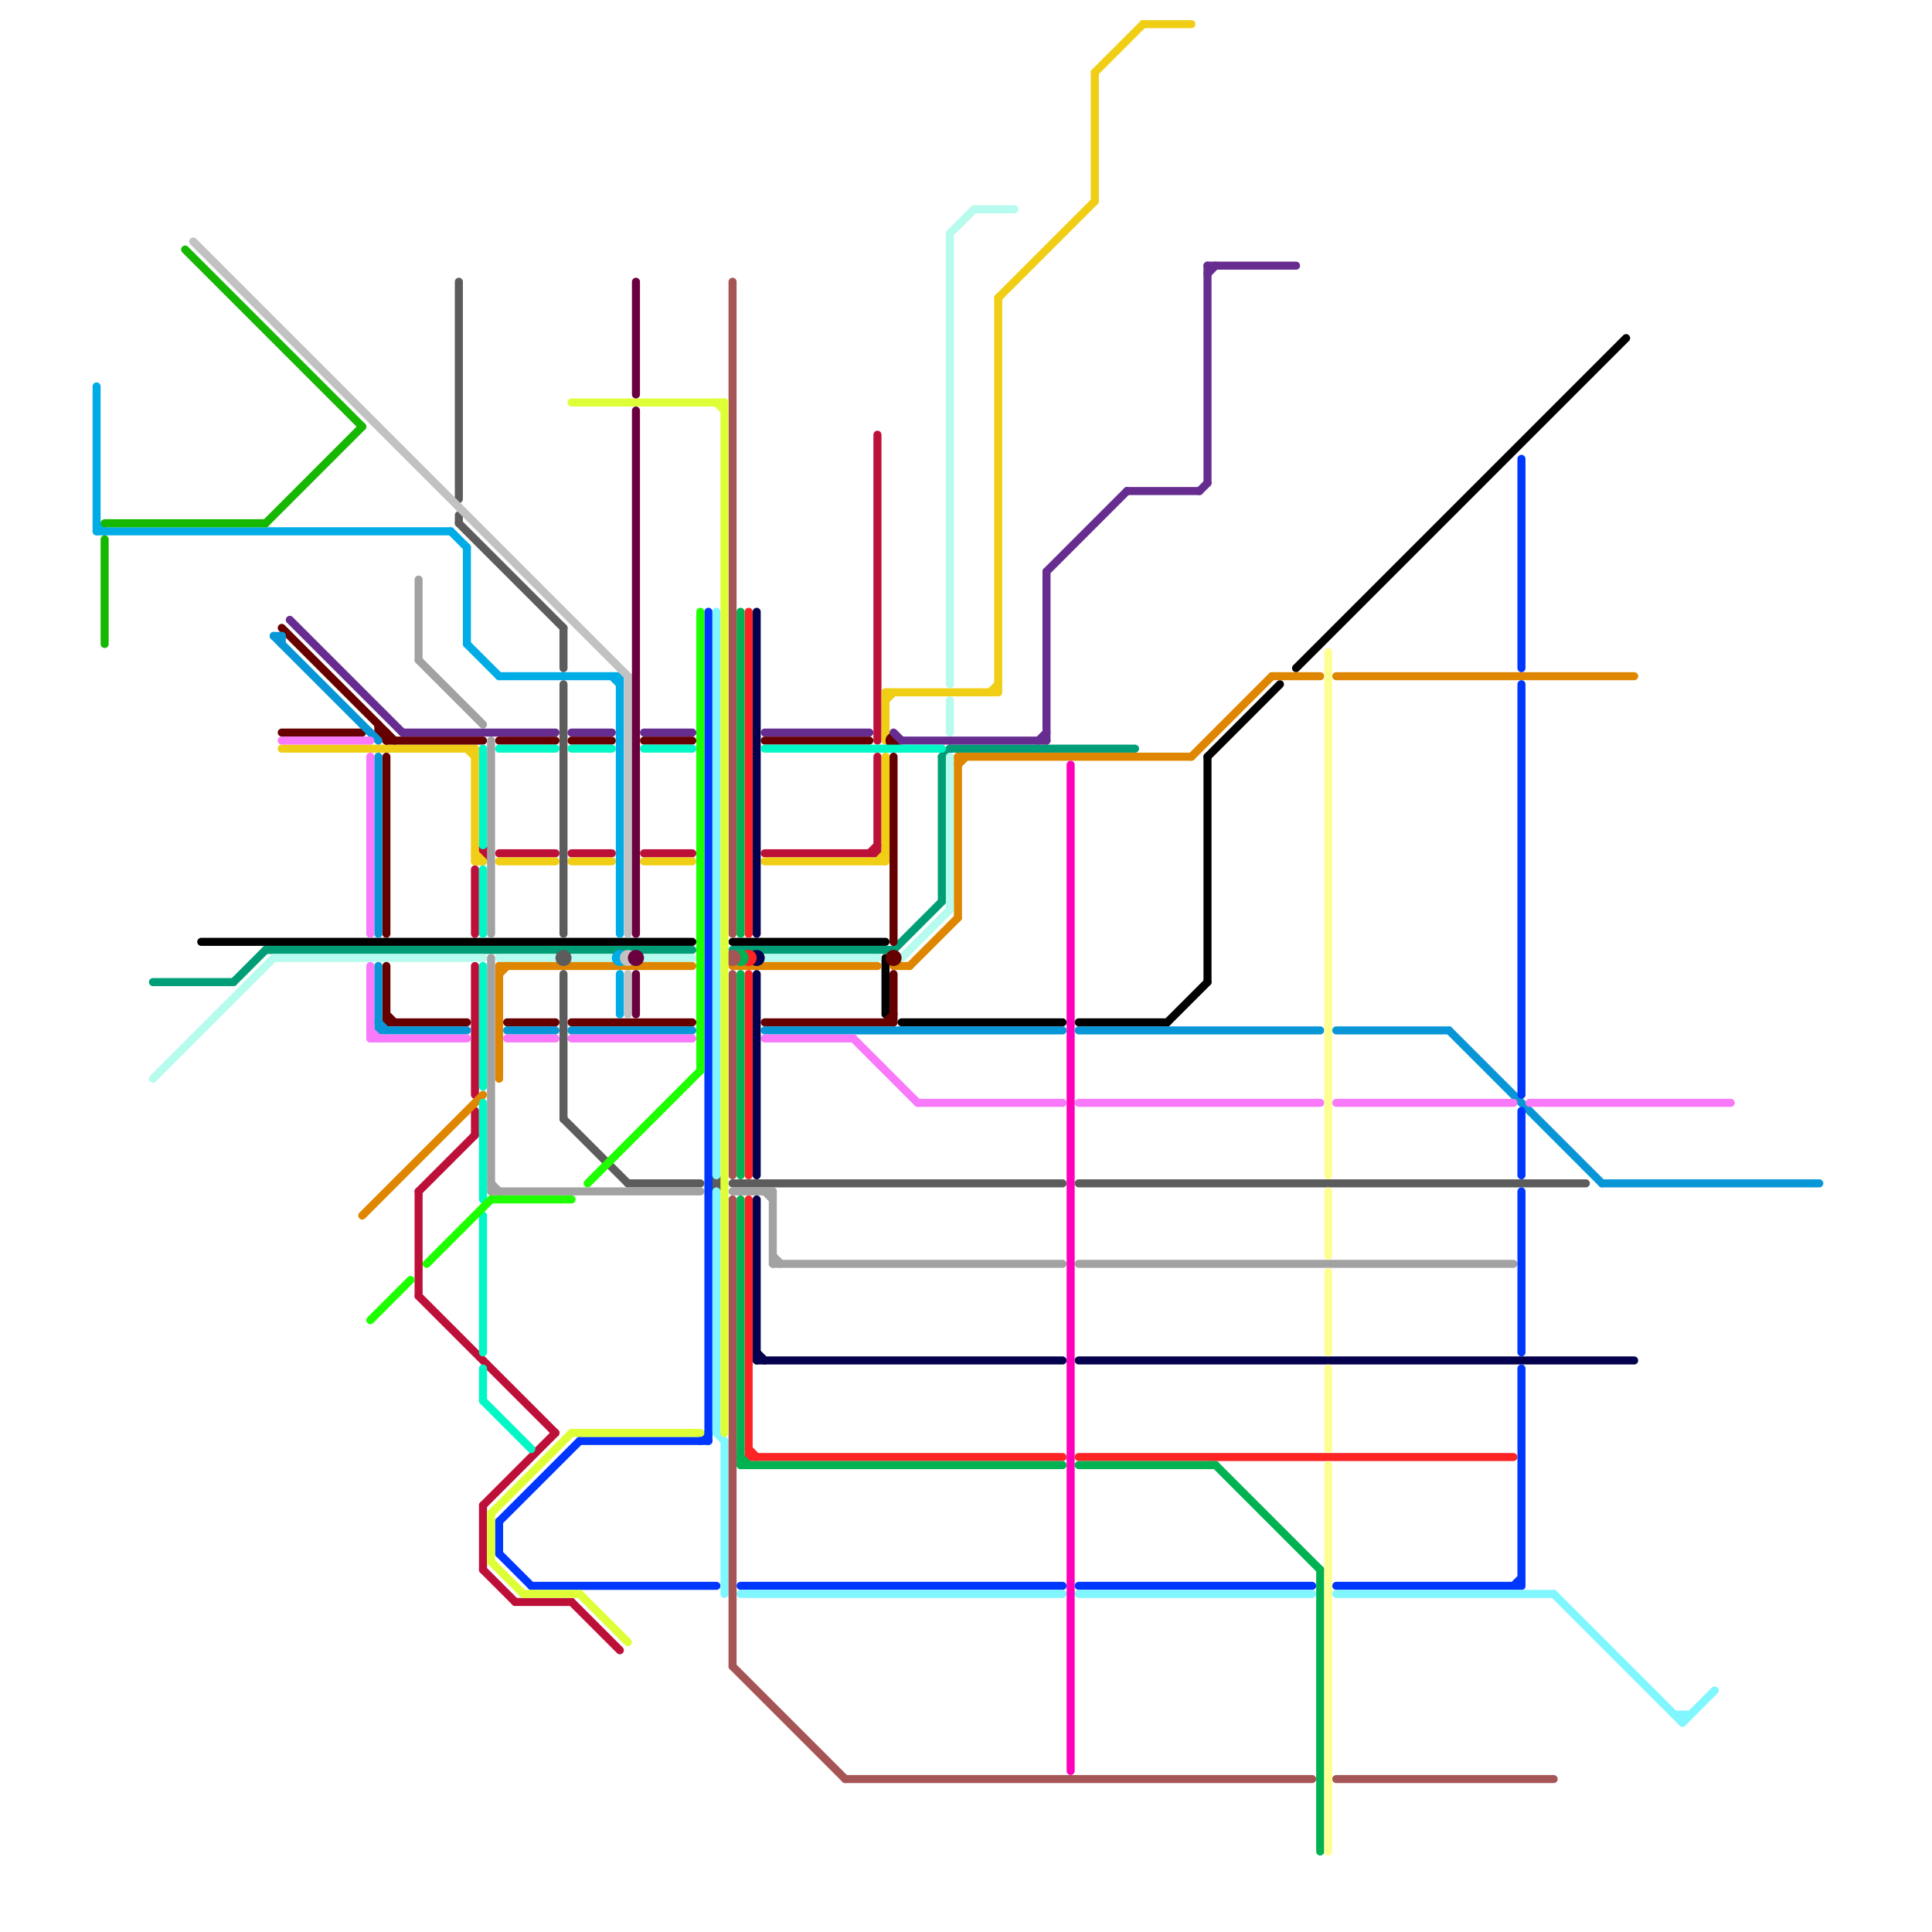 
<svg version="1.1" xmlns="http://www.w3.org/2000/svg" viewBox="0 0 240 240">
<style>line { stroke-width: 1; fill: none; stroke-linecap: round; stroke-linejoin: round; } .c0 { stroke: #bd1038 } .c1 { stroke: #f0ce15 } .c2 { stroke: #000000 } .c3 { stroke: #009e77 } .c4 { stroke: #b6fbed } .c5 { stroke: #df8600 } .c6 { stroke: #660000 } .c7 { stroke: #0896d7 } .c8 { stroke: #f979fb } .c9 { stroke: #5c5c5c } .c10 { stroke: #a2a2a2 } .c11 { stroke: #05004d } .c12 { stroke: #ff2424 } .c13 { stroke: #00b251 } .c14 { stroke: #0037ff } .c15 { stroke: #80f6ff } .c16 { stroke: #a55555 } .c17 { stroke: #662c90 } .c18 { stroke: #02f7c6 } .c19 { stroke: #00ace6 } .c20 { stroke: #16b701 } .c21 { stroke: #ff00bb } .c22 { stroke: #fdff94 } .c23 { stroke: #c2c2c2 } .c24 { stroke: #1eff00 } .c25 { stroke: #deff38 } .c26 { stroke: #6b003e }</style><line class="c0" x1="52" y1="148" x2="59" y2="141"/><line class="c0" x1="60" y1="195" x2="64" y2="199"/><line class="c0" x1="80" y1="106" x2="86" y2="106"/><line class="c0" x1="95" y1="106" x2="109" y2="106"/><line class="c0" x1="64" y1="199" x2="71" y2="199"/><line class="c0" x1="109" y1="94" x2="109" y2="106"/><line class="c0" x1="71" y1="106" x2="76" y2="106"/><line class="c0" x1="108" y1="106" x2="109" y2="105"/><line class="c0" x1="59" y1="120" x2="59" y2="136"/><line class="c0" x1="59" y1="138" x2="59" y2="141"/><line class="c0" x1="62" y1="106" x2="69" y2="106"/><line class="c0" x1="60" y1="187" x2="60" y2="195"/><line class="c0" x1="52" y1="161" x2="69" y2="178"/><line class="c0" x1="60" y1="187" x2="69" y2="178"/><line class="c0" x1="59" y1="108" x2="59" y2="116"/><line class="c0" x1="109" y1="54" x2="109" y2="92"/><line class="c0" x1="71" y1="199" x2="77" y2="205"/><line class="c0" x1="52" y1="148" x2="52" y2="161"/><circle cx="60" cy="106" r="1" fill="#bd1038" /><line class="c1" x1="142" y1="3" x2="148" y2="3"/><line class="c1" x1="71" y1="107" x2="76" y2="107"/><line class="c1" x1="110" y1="86" x2="110" y2="92"/><line class="c1" x1="124" y1="37" x2="124" y2="86"/><line class="c1" x1="59" y1="93" x2="59" y2="107"/><line class="c1" x1="95" y1="107" x2="110" y2="107"/><line class="c1" x1="109" y1="107" x2="110" y2="106"/><line class="c1" x1="136" y1="9" x2="136" y2="25"/><line class="c1" x1="80" y1="107" x2="86" y2="107"/><line class="c1" x1="110" y1="87" x2="111" y2="86"/><line class="c1" x1="110" y1="94" x2="110" y2="107"/><line class="c1" x1="58" y1="93" x2="59" y2="94"/><line class="c1" x1="62" y1="107" x2="69" y2="107"/><line class="c1" x1="124" y1="37" x2="136" y2="25"/><line class="c1" x1="110" y1="86" x2="124" y2="86"/><line class="c1" x1="136" y1="9" x2="142" y2="3"/><line class="c1" x1="123" y1="86" x2="124" y2="85"/><line class="c1" x1="59" y1="106" x2="60" y2="107"/><line class="c1" x1="35" y1="93" x2="59" y2="93"/><line class="c1" x1="59" y1="107" x2="60" y2="107"/><line class="c2" x1="112" y1="127" x2="132" y2="127"/><line class="c2" x1="25" y1="117" x2="86" y2="117"/><line class="c2" x1="145" y1="127" x2="150" y2="122"/><line class="c2" x1="150" y1="94" x2="150" y2="122"/><line class="c2" x1="161" y1="83" x2="202" y2="42"/><line class="c2" x1="110" y1="119" x2="110" y2="126"/><line class="c2" x1="134" y1="127" x2="145" y2="127"/><line class="c2" x1="91" y1="117" x2="110" y2="117"/><line class="c2" x1="150" y1="94" x2="159" y2="85"/><line class="c3" x1="19" y1="122" x2="29" y2="122"/><line class="c3" x1="33" y1="118" x2="86" y2="118"/><line class="c3" x1="117" y1="94" x2="117" y2="112"/><line class="c3" x1="117" y1="94" x2="118" y2="93"/><line class="c3" x1="111" y1="118" x2="117" y2="112"/><line class="c3" x1="29" y1="122" x2="33" y2="118"/><line class="c3" x1="118" y1="93" x2="141" y2="93"/><line class="c3" x1="91" y1="118" x2="111" y2="118"/><line class="c4" x1="112" y1="119" x2="118" y2="113"/><line class="c4" x1="95" y1="119" x2="109" y2="119"/><line class="c4" x1="34" y1="119" x2="60" y2="119"/><line class="c4" x1="118" y1="87" x2="118" y2="91"/><line class="c4" x1="121" y1="26" x2="126" y2="26"/><line class="c4" x1="118" y1="29" x2="121" y2="26"/><line class="c4" x1="62" y1="119" x2="69" y2="119"/><line class="c4" x1="80" y1="119" x2="86" y2="119"/><line class="c4" x1="71" y1="119" x2="76" y2="119"/><line class="c4" x1="118" y1="29" x2="118" y2="85"/><line class="c4" x1="19" y1="134" x2="34" y2="119"/><line class="c4" x1="118" y1="94" x2="118" y2="113"/><line class="c5" x1="111" y1="120" x2="113" y2="120"/><line class="c5" x1="119" y1="94" x2="119" y2="114"/><line class="c5" x1="62" y1="121" x2="63" y2="120"/><line class="c5" x1="119" y1="95" x2="120" y2="94"/><line class="c5" x1="148" y1="94" x2="158" y2="84"/><line class="c5" x1="62" y1="120" x2="62" y2="134"/><line class="c5" x1="45" y1="151" x2="60" y2="136"/><line class="c5" x1="119" y1="94" x2="148" y2="94"/><line class="c5" x1="158" y1="84" x2="164" y2="84"/><line class="c5" x1="62" y1="120" x2="86" y2="120"/><line class="c5" x1="91" y1="120" x2="109" y2="120"/><line class="c5" x1="113" y1="120" x2="119" y2="114"/><line class="c5" x1="166" y1="84" x2="203" y2="84"/><line class="c6" x1="35" y1="91" x2="45" y2="91"/><line class="c6" x1="47" y1="90" x2="47" y2="91"/><line class="c6" x1="35" y1="78" x2="49" y2="92"/><line class="c6" x1="48" y1="94" x2="48" y2="116"/><line class="c6" x1="48" y1="120" x2="48" y2="127"/><line class="c6" x1="48" y1="127" x2="58" y2="127"/><line class="c6" x1="110" y1="127" x2="111" y2="126"/><line class="c6" x1="48" y1="126" x2="49" y2="127"/><line class="c6" x1="48" y1="92" x2="60" y2="92"/><line class="c6" x1="111" y1="94" x2="111" y2="117"/><line class="c6" x1="63" y1="127" x2="69" y2="127"/><line class="c6" x1="71" y1="92" x2="76" y2="92"/><line class="c6" x1="47" y1="91" x2="48" y2="92"/><line class="c6" x1="71" y1="127" x2="86" y2="127"/><line class="c6" x1="95" y1="92" x2="108" y2="92"/><line class="c6" x1="62" y1="92" x2="69" y2="92"/><line class="c6" x1="80" y1="92" x2="86" y2="92"/><line class="c6" x1="111" y1="121" x2="111" y2="127"/><line class="c6" x1="48" y1="91" x2="48" y2="92"/><line class="c6" x1="47" y1="91" x2="48" y2="91"/><line class="c6" x1="95" y1="127" x2="111" y2="127"/><circle cx="111" cy="92" r="1" fill="#660000" /><circle cx="111" cy="119" r="1" fill="#660000" /><line class="c7" x1="47" y1="128" x2="58" y2="128"/><line class="c7" x1="166" y1="128" x2="180" y2="128"/><line class="c7" x1="134" y1="128" x2="164" y2="128"/><line class="c7" x1="199" y1="147" x2="226" y2="147"/><line class="c7" x1="35" y1="79" x2="35" y2="80"/><line class="c7" x1="47" y1="120" x2="47" y2="128"/><line class="c7" x1="34" y1="79" x2="47" y2="92"/><line class="c7" x1="34" y1="79" x2="35" y2="79"/><line class="c7" x1="47" y1="127" x2="48" y2="128"/><line class="c7" x1="63" y1="128" x2="69" y2="128"/><line class="c7" x1="180" y1="128" x2="199" y2="147"/><line class="c7" x1="47" y1="94" x2="47" y2="116"/><line class="c7" x1="71" y1="128" x2="86" y2="128"/><line class="c7" x1="95" y1="128" x2="132" y2="128"/><line class="c8" x1="46" y1="129" x2="58" y2="129"/><line class="c8" x1="63" y1="129" x2="69" y2="129"/><line class="c8" x1="46" y1="128" x2="47" y2="129"/><line class="c8" x1="190" y1="137" x2="215" y2="137"/><line class="c8" x1="46" y1="94" x2="46" y2="116"/><line class="c8" x1="71" y1="129" x2="86" y2="129"/><line class="c8" x1="106" y1="129" x2="114" y2="137"/><line class="c8" x1="134" y1="137" x2="164" y2="137"/><line class="c8" x1="46" y1="120" x2="46" y2="129"/><line class="c8" x1="114" y1="137" x2="132" y2="137"/><line class="c8" x1="166" y1="137" x2="188" y2="137"/><line class="c8" x1="35" y1="92" x2="46" y2="92"/><line class="c8" x1="95" y1="129" x2="106" y2="129"/><line class="c9" x1="78" y1="147" x2="87" y2="147"/><line class="c9" x1="70" y1="78" x2="70" y2="83"/><line class="c9" x1="70" y1="121" x2="70" y2="139"/><line class="c9" x1="134" y1="147" x2="197" y2="147"/><line class="c9" x1="70" y1="139" x2="78" y2="147"/><line class="c9" x1="57" y1="65" x2="70" y2="78"/><line class="c9" x1="57" y1="64" x2="57" y2="65"/><line class="c9" x1="57" y1="35" x2="57" y2="62"/><line class="c9" x1="91" y1="147" x2="132" y2="147"/><line class="c9" x1="70" y1="85" x2="70" y2="116"/><circle cx="89" cy="147" r="1" fill="#5c5c5c" /><circle cx="70" cy="119" r="1" fill="#5c5c5c" /><line class="c10" x1="61" y1="92" x2="61" y2="116"/><line class="c10" x1="91" y1="148" x2="96" y2="148"/><line class="c10" x1="61" y1="147" x2="62" y2="148"/><line class="c10" x1="96" y1="148" x2="96" y2="157"/><line class="c10" x1="134" y1="157" x2="188" y2="157"/><line class="c10" x1="52" y1="72" x2="52" y2="82"/><line class="c10" x1="52" y1="82" x2="60" y2="90"/><line class="c10" x1="96" y1="156" x2="97" y2="157"/><line class="c10" x1="61" y1="119" x2="61" y2="148"/><line class="c10" x1="95" y1="148" x2="96" y2="149"/><line class="c10" x1="96" y1="157" x2="132" y2="157"/><line class="c10" x1="61" y1="148" x2="87" y2="148"/><line class="c11" x1="94" y1="121" x2="94" y2="146"/><line class="c11" x1="94" y1="169" x2="132" y2="169"/><line class="c11" x1="94" y1="168" x2="95" y2="169"/><line class="c11" x1="94" y1="76" x2="94" y2="116"/><line class="c11" x1="94" y1="149" x2="94" y2="169"/><line class="c11" x1="134" y1="169" x2="203" y2="169"/><circle cx="94" cy="119" r="1" fill="#05004d" /><line class="c12" x1="93" y1="180" x2="94" y2="181"/><line class="c12" x1="93" y1="149" x2="93" y2="181"/><line class="c12" x1="93" y1="121" x2="93" y2="146"/><line class="c12" x1="134" y1="181" x2="188" y2="181"/><line class="c12" x1="93" y1="181" x2="132" y2="181"/><line class="c12" x1="93" y1="76" x2="93" y2="116"/><circle cx="93" cy="119" r="1" fill="#ff2424" /><line class="c13" x1="92" y1="76" x2="92" y2="116"/><line class="c13" x1="151" y1="182" x2="164" y2="195"/><line class="c13" x1="134" y1="182" x2="151" y2="182"/><line class="c13" x1="92" y1="149" x2="92" y2="182"/><line class="c13" x1="92" y1="181" x2="93" y2="182"/><line class="c13" x1="164" y1="195" x2="164" y2="230"/><line class="c13" x1="92" y1="182" x2="132" y2="182"/><line class="c13" x1="92" y1="121" x2="92" y2="146"/><circle cx="92" cy="119" r="1" fill="#00b251" /><line class="c14" x1="189" y1="57" x2="189" y2="83"/><line class="c14" x1="166" y1="197" x2="189" y2="197"/><line class="c14" x1="62" y1="189" x2="72" y2="179"/><line class="c14" x1="134" y1="197" x2="163" y2="197"/><line class="c14" x1="72" y1="179" x2="88" y2="179"/><line class="c14" x1="189" y1="138" x2="189" y2="146"/><line class="c14" x1="88" y1="76" x2="88" y2="179"/><line class="c14" x1="189" y1="85" x2="189" y2="136"/><line class="c14" x1="189" y1="148" x2="189" y2="168"/><line class="c14" x1="87" y1="179" x2="88" y2="178"/><line class="c14" x1="188" y1="197" x2="189" y2="196"/><line class="c14" x1="62" y1="193" x2="66" y2="197"/><line class="c14" x1="62" y1="189" x2="62" y2="193"/><line class="c14" x1="92" y1="197" x2="132" y2="197"/><line class="c14" x1="66" y1="197" x2="89" y2="197"/><line class="c14" x1="189" y1="170" x2="189" y2="197"/><line class="c15" x1="89" y1="76" x2="89" y2="146"/><line class="c15" x1="166" y1="198" x2="193" y2="198"/><line class="c15" x1="92" y1="198" x2="132" y2="198"/><line class="c15" x1="89" y1="148" x2="89" y2="178"/><line class="c15" x1="89" y1="178" x2="90" y2="179"/><line class="c15" x1="134" y1="198" x2="163" y2="198"/><line class="c15" x1="90" y1="179" x2="90" y2="198"/><line class="c15" x1="208" y1="213" x2="210" y2="213"/><line class="c15" x1="209" y1="214" x2="213" y2="210"/><line class="c15" x1="209" y1="213" x2="209" y2="214"/><line class="c15" x1="193" y1="198" x2="209" y2="214"/><line class="c16" x1="91" y1="149" x2="91" y2="207"/><line class="c16" x1="105" y1="221" x2="163" y2="221"/><line class="c16" x1="91" y1="35" x2="91" y2="116"/><line class="c16" x1="166" y1="221" x2="193" y2="221"/><line class="c16" x1="91" y1="121" x2="91" y2="146"/><line class="c16" x1="91" y1="207" x2="105" y2="221"/><circle cx="91" cy="119" r="1" fill="#a55555" /><line class="c17" x1="50" y1="91" x2="69" y2="91"/><line class="c17" x1="140" y1="61" x2="149" y2="61"/><line class="c17" x1="80" y1="91" x2="86" y2="91"/><line class="c17" x1="71" y1="91" x2="76" y2="91"/><line class="c17" x1="129" y1="92" x2="130" y2="91"/><line class="c17" x1="130" y1="71" x2="130" y2="92"/><line class="c17" x1="36" y1="77" x2="50" y2="91"/><line class="c17" x1="150" y1="33" x2="150" y2="60"/><line class="c17" x1="95" y1="91" x2="108" y2="91"/><line class="c17" x1="150" y1="34" x2="151" y2="33"/><line class="c17" x1="149" y1="61" x2="150" y2="60"/><line class="c17" x1="111" y1="91" x2="112" y2="92"/><line class="c17" x1="150" y1="33" x2="161" y2="33"/><line class="c17" x1="112" y1="92" x2="130" y2="92"/><line class="c17" x1="130" y1="71" x2="140" y2="61"/><line class="c18" x1="60" y1="93" x2="60" y2="105"/><line class="c18" x1="80" y1="93" x2="86" y2="93"/><line class="c18" x1="71" y1="93" x2="76" y2="93"/><line class="c18" x1="62" y1="93" x2="69" y2="93"/><line class="c18" x1="60" y1="108" x2="60" y2="116"/><line class="c18" x1="60" y1="120" x2="60" y2="135"/><line class="c18" x1="60" y1="137" x2="60" y2="149"/><line class="c18" x1="60" y1="174" x2="66" y2="180"/><line class="c18" x1="60" y1="151" x2="60" y2="168"/><line class="c18" x1="95" y1="93" x2="117" y2="93"/><line class="c18" x1="60" y1="170" x2="60" y2="174"/><line class="c19" x1="58" y1="80" x2="62" y2="84"/><line class="c19" x1="76" y1="84" x2="77" y2="85"/><line class="c19" x1="58" y1="68" x2="58" y2="80"/><line class="c19" x1="12" y1="65" x2="13" y2="66"/><line class="c19" x1="12" y1="66" x2="56" y2="66"/><line class="c19" x1="62" y1="84" x2="77" y2="84"/><line class="c19" x1="77" y1="121" x2="77" y2="126"/><line class="c19" x1="56" y1="66" x2="58" y2="68"/><line class="c19" x1="12" y1="48" x2="12" y2="66"/><line class="c19" x1="77" y1="84" x2="77" y2="116"/><circle cx="77" cy="119" r="1" fill="#00ace6" /><line class="c20" x1="33" y1="65" x2="45" y2="53"/><line class="c20" x1="23" y1="31" x2="45" y2="53"/><line class="c20" x1="13" y1="65" x2="33" y2="65"/><line class="c20" x1="13" y1="67" x2="13" y2="80"/><line class="c21" x1="133" y1="95" x2="133" y2="220"/><line class="c22" x1="165" y1="170" x2="165" y2="180"/><line class="c22" x1="165" y1="158" x2="165" y2="168"/><line class="c22" x1="165" y1="182" x2="165" y2="230"/><line class="c22" x1="165" y1="148" x2="165" y2="156"/><line class="c22" x1="165" y1="81" x2="165" y2="146"/><line class="c23" x1="24" y1="30" x2="78" y2="84"/><line class="c23" x1="78" y1="121" x2="78" y2="126"/><line class="c23" x1="78" y1="84" x2="78" y2="116"/><circle cx="78" cy="119" r="1" fill="#c2c2c2" /><line class="c24" x1="61" y1="149" x2="71" y2="149"/><line class="c24" x1="53" y1="157" x2="61" y2="149"/><line class="c24" x1="87" y1="76" x2="87" y2="133"/><line class="c24" x1="46" y1="164" x2="51" y2="159"/><line class="c24" x1="73" y1="147" x2="87" y2="133"/><line class="c25" x1="90" y1="50" x2="90" y2="178"/><line class="c25" x1="65" y1="198" x2="72" y2="198"/><line class="c25" x1="71" y1="50" x2="90" y2="50"/><line class="c25" x1="61" y1="188" x2="61" y2="194"/><line class="c25" x1="71" y1="178" x2="87" y2="178"/><line class="c25" x1="89" y1="50" x2="90" y2="51"/><line class="c25" x1="72" y1="198" x2="78" y2="204"/><line class="c25" x1="61" y1="188" x2="71" y2="178"/><line class="c25" x1="61" y1="194" x2="65" y2="198"/><line class="c26" x1="79" y1="51" x2="79" y2="116"/><line class="c26" x1="79" y1="35" x2="79" y2="49"/><line class="c26" x1="79" y1="121" x2="79" y2="126"/><circle cx="79" cy="119" r="1" fill="#6b003e" />


</svg>

